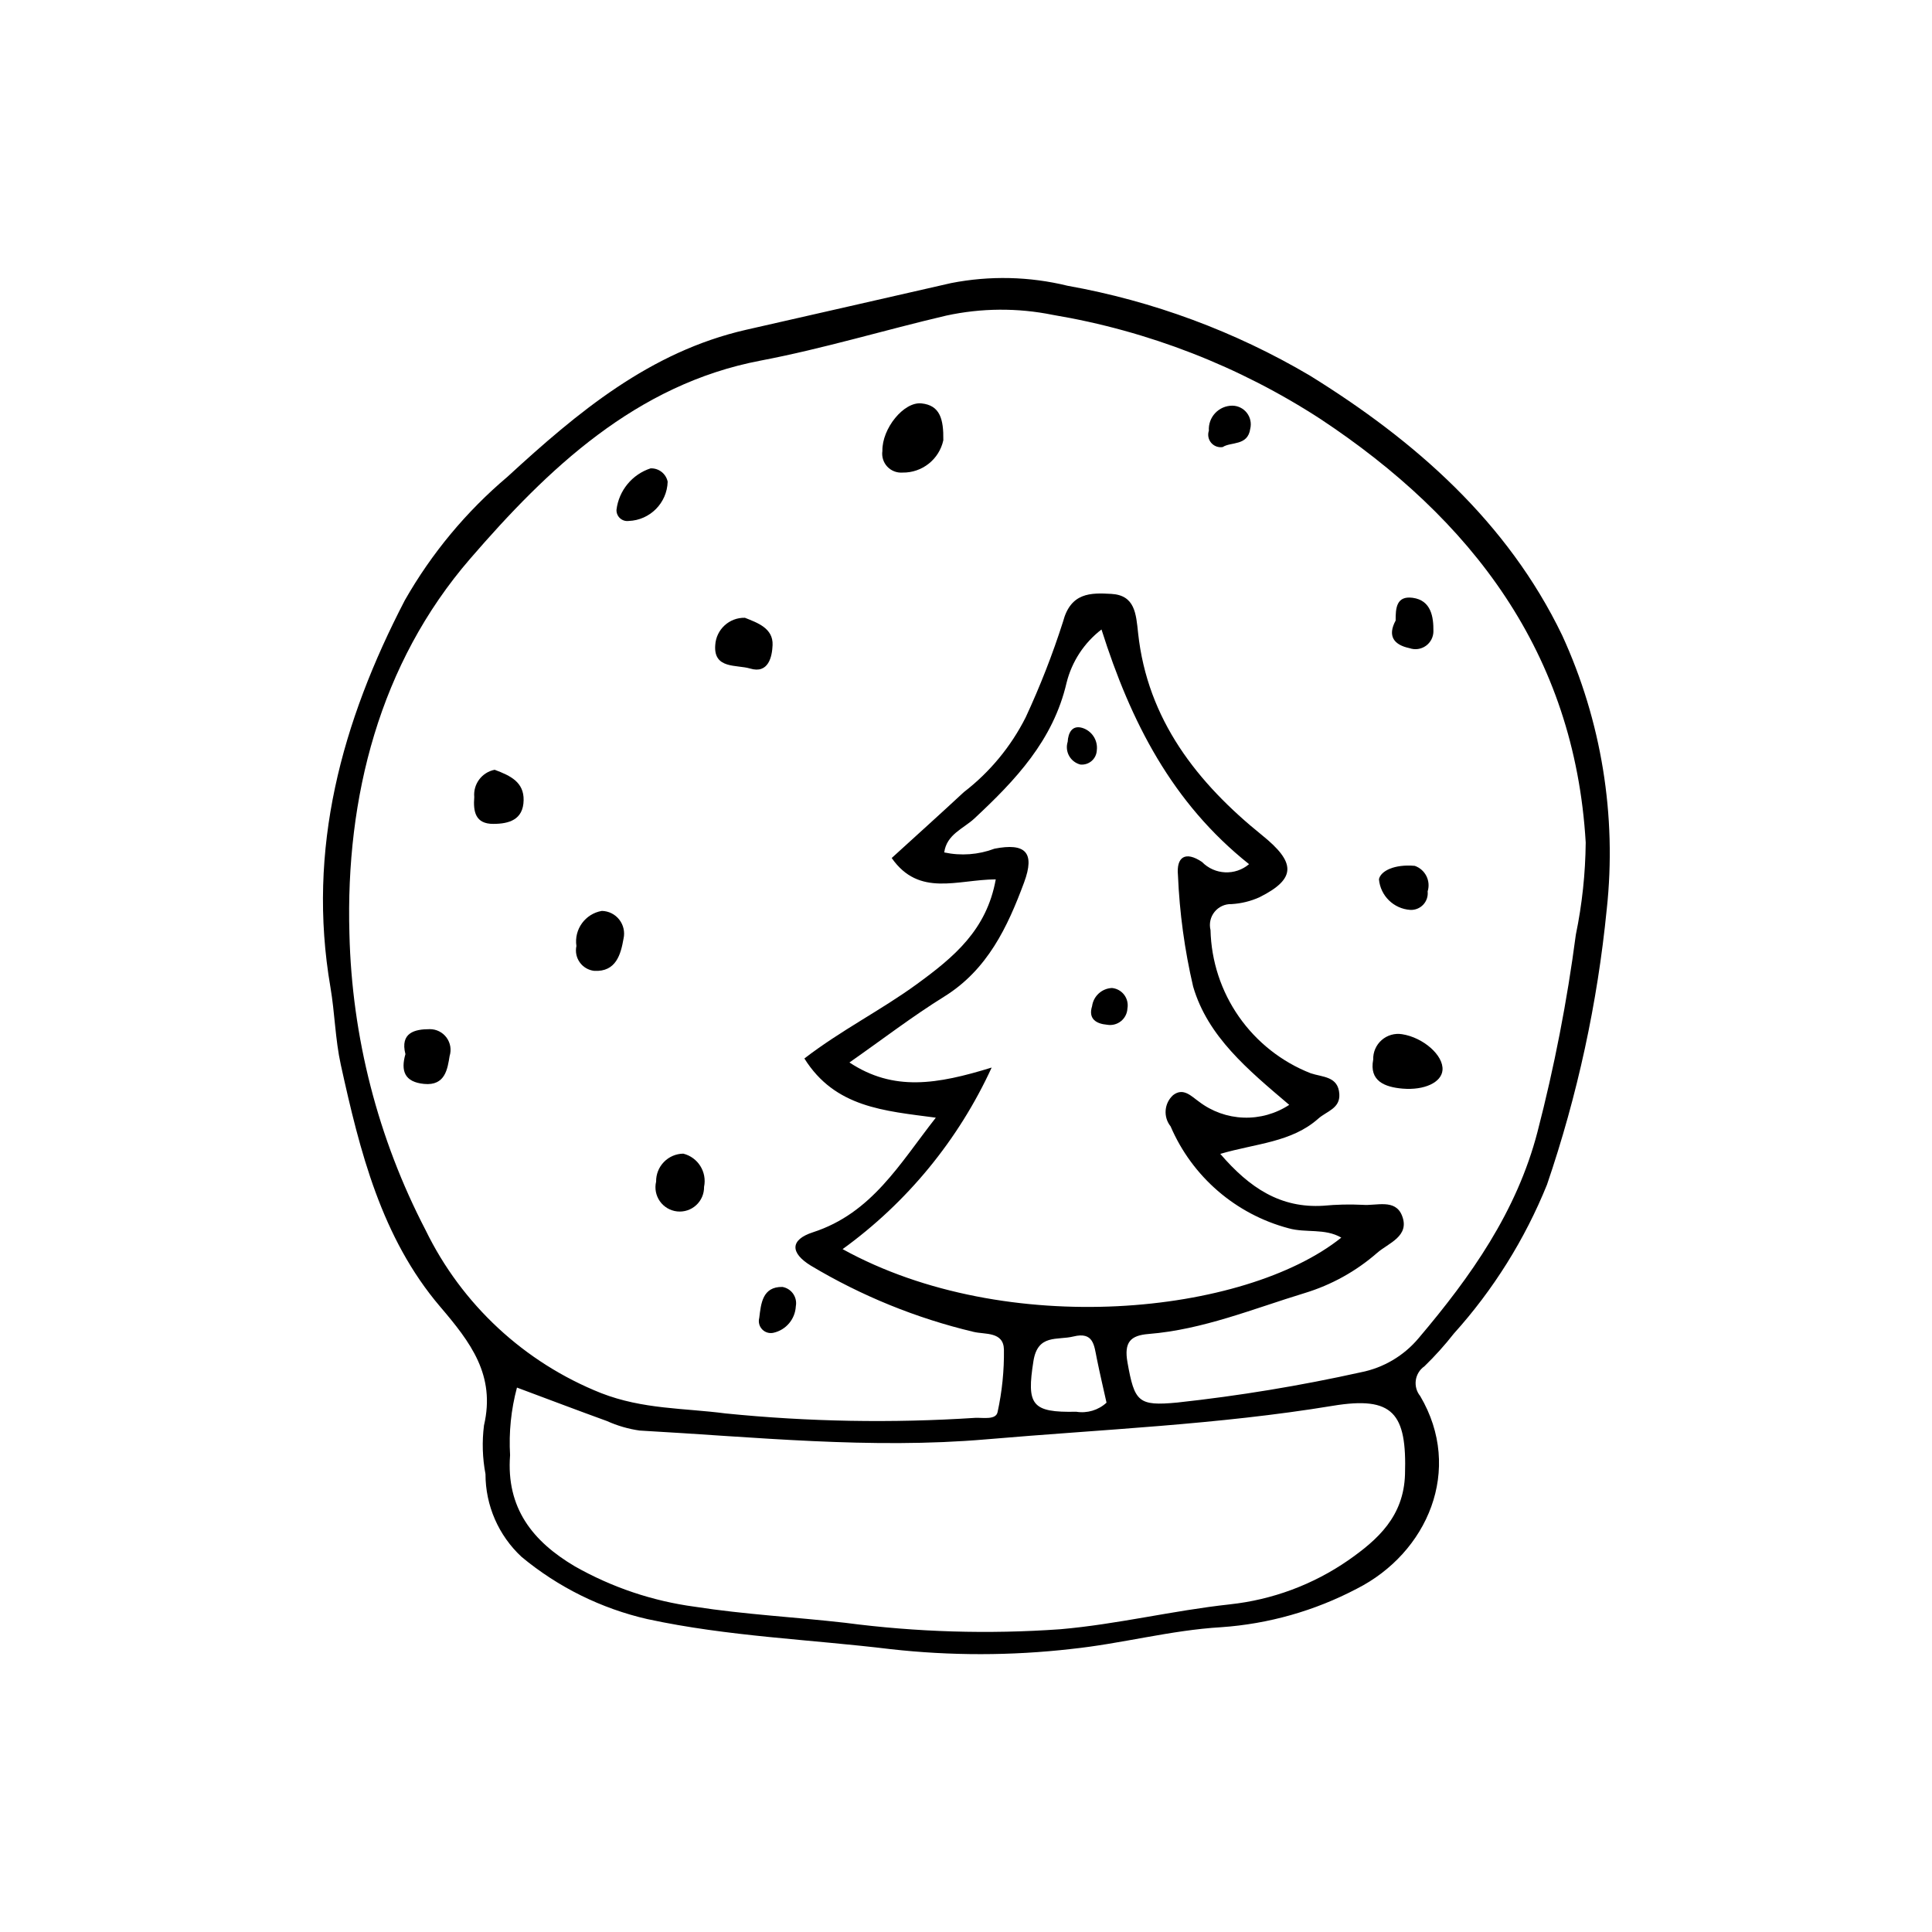 <?xml version="1.0" encoding="UTF-8"?>
<!-- The Best Svg Icon site in the world: iconSvg.co, Visit us! https://iconsvg.co -->
<svg fill="#000000" width="800px" height="800px" version="1.1" viewBox="144 144 512 512" xmlns="http://www.w3.org/2000/svg">
 <g>
  <path d="m569.8 384.97c-2.449 24.855-7.762 49.344-15.832 72.98-5.863 14.492-14.219 27.852-24.684 39.465-2.398 3.062-5.004 5.957-7.797 8.664-1.242 0.859-2.07 2.199-2.285 3.695-0.211 1.496 0.207 3.016 1.16 4.188 11.531 19.527 1.914 41.605-16.824 51.082-11.137 5.848-23.363 9.316-35.91 10.184-13.426 0.789-26.398 4.383-39.777 5.769v0.004c-15.891 1.809-31.934 1.82-47.828 0.039-21.465-2.602-43.133-3.348-64.395-7.949v0.004c-12.277-2.805-23.719-8.461-33.406-16.508-6.102-5.664-9.57-13.613-9.562-21.941-0.809-4.254-0.945-8.605-0.398-12.902 3.098-13.312-3.519-21.969-11.629-31.477-15.57-18.266-21.289-41.223-26.32-64.113-1.477-6.719-1.582-13.727-2.746-20.527-6.297-36.676 3.004-70.355 19.711-102.54 7.078-12.43 16.289-23.516 27.211-32.746 18.586-17.078 37.73-33.121 63.211-38.941 18.121-4.141 36.258-8.227 54.375-12.387h0.004c10.211-2 20.73-1.758 30.836 0.715 22.633 4.043 44.363 12.094 64.164 23.773 27.832 17.227 52.391 38.742 66.906 68.855 10.418 22.699 14.504 47.789 11.816 72.617zm-102.41 64.824c7.766 9.027 15.965 14.449 27.328 13.738 3.457-0.328 6.93-0.41 10.398-0.238 3.644 0.305 8.652-1.68 10.438 2.883 2.141 5.461-3.633 7.25-6.598 9.848-5.578 4.875-12.129 8.504-19.219 10.656-13.629 4.152-26.922 9.676-41.34 10.836-4.754 0.383-6.57 2.109-5.602 7.543 1.863 10.465 2.844 11.609 13.195 10.629 16.355-1.777 32.598-4.457 48.656-8.02 6.004-1.18 11.418-4.387 15.336-9.082 13.793-16.281 25.977-33.48 31.473-54.648v-0.004c4.453-17.184 7.844-34.625 10.156-52.223 1.664-8.043 2.539-16.227 2.617-24.441-2.961-50.355-30.332-85.789-70.324-112.25-21.492-13.953-45.621-23.336-70.891-27.574-9.328-1.895-18.949-1.828-28.25 0.191-16.422 3.844-32.559 8.758-49.18 11.922-33.105 6.297-56.508 28.809-77.012 52.539-23.988 27.758-33 63.219-31.973 99.316 0.645 27.402 7.555 54.293 20.203 78.609 9.582 19.68 26.16 35.07 46.496 43.164 11.094 4.324 21.945 3.945 32.945 5.383 22.012 2.219 44.168 2.609 66.242 1.172 2.082-0.074 5.43 0.598 5.879-1.508 1.195-5.441 1.762-11.004 1.688-16.578-0.105-4.867-5.086-3.953-8.094-4.711-15.172-3.613-29.703-9.531-43.086-17.543-5.488-3.367-5.535-6.859 0.551-8.832 15.633-5.062 23.004-18.176 32.578-30.375-13.691-1.816-26.699-2.684-34.832-15.688 9.793-7.527 20.293-12.777 29.734-19.652 9.918-7.223 18.559-14.387 20.984-27.812-10.176 0.047-20.297 4.766-27.578-5.66 6.516-5.941 12.879-11.66 19.148-17.488v0.004c6.863-5.289 12.453-12.051 16.355-19.789 3.824-8.234 7.133-16.699 9.895-25.348 2.039-7.766 7.324-7.688 12.812-7.375 6.266 0.359 6.543 5.273 7.09 10.379 2.465 22.98 15.699 39.742 32.883 53.602 8.793 7.094 9.223 11.434-0.656 16.379l0.004 0.004c-2.356 1.07-4.891 1.695-7.477 1.844-1.734-0.059-3.394 0.703-4.488 2.051-1.094 1.348-1.492 3.133-1.078 4.816 0.195 8.238 2.816 16.23 7.535 22.984 4.719 6.75 11.328 11.961 18.996 14.973 3.16 1.074 7.32 0.762 7.609 5.531 0.234 3.816-3.379 4.543-5.559 6.481-7.098 6.32-16.516 6.578-25.992 9.359zm-186.39 61.926c-1.566 5.836-2.18 11.887-1.824 17.918-1.07 14.004 5.992 22.852 17.156 29.453 9.809 5.57 20.594 9.203 31.773 10.703 13.242 2.062 26.633 2.75 39.902 4.266 18.875 2.481 37.957 3.051 56.945 1.707 15.141-1.305 29.863-4.961 44.957-6.594l0.004-0.004c11.262-1.207 22.047-5.215 31.363-11.66 7.871-5.492 14.711-11.645 15.062-22.754 0.512-16.238-3.133-20.848-19.152-18.203-30.41 5.019-61.113 6.238-91.723 8.879-30.824 2.66-61.344-0.621-91.969-2.324h0.004c-2.992-0.426-5.906-1.277-8.656-2.519-7.668-2.777-15.293-5.676-23.844-8.867zm194.01-138.71c-20.379-16.23-31.344-37.684-39.105-62.195l0.004 0.004c-4.602 3.523-7.867 8.512-9.262 14.141-3.547 15.266-13.543 25.805-24.438 35.961-2.832 2.641-7.352 4.195-7.977 8.984 4.445 0.953 9.07 0.609 13.328-0.996 8.156-1.582 10.805 0.941 7.832 8.957-4.363 11.762-9.676 23.109-21.164 30.242-8.387 5.207-16.25 11.25-25.117 17.461 11.715 7.742 23.219 5.805 37.691 1.344-8.805 19.176-22.41 35.75-39.504 48.121 43.453 23.969 106.66 17.383 132.16-3.051-4.375-2.543-9.391-1.18-13.973-2.477h0.004c-14.023-3.719-25.555-13.68-31.273-27.012-1.992-2.492-1.707-6.102 0.648-8.254 2.731-2.133 4.848 0.289 6.867 1.703 3.41 2.606 7.539 4.086 11.828 4.238 4.285 0.156 8.512-1.027 12.098-3.383-10.98-9.328-21.602-18.105-25.465-31.348-2.258-9.688-3.606-19.562-4.023-29.5-0.461-4.832 1.949-6.496 6.363-3.527 3.359 3.445 8.809 3.699 12.48 0.59zm-37.77 142.71c-0.789-3.562-1.762-7.652-2.59-11.77-0.695-3.445-0.859-7.09-6.18-5.769-4.269 1.059-9.453-0.738-10.598 6.519-1.832 11.602-0.523 13.684 11.363 13.422l-0.004 0.004c2.894 0.469 5.848-0.418 8.008-2.406z"/>
  <path d="m393.99 260.67c-1.102 5.07-5.629 8.656-10.82 8.566-1.516 0.113-3.004-0.469-4.043-1.586-1.035-1.113-1.508-2.641-1.285-4.148-0.121-5.938 5.664-13.094 10.355-12.602 4.93 0.512 5.871 4.172 5.793 9.77z"/>
  <path d="m515.72 432.5c-4.75-0.41-8.891-1.996-7.809-7.688h0.004c-0.07-1.973 0.754-3.871 2.234-5.176 1.484-1.305 3.477-1.879 5.426-1.559 5.574 0.867 11.027 5.586 10.703 9.52-0.273 3.269-4.801 5.375-10.559 4.902z"/>
  <path d="m341.41 307.72c3.391 1.344 7.512 2.789 7.332 7.242-0.121 2.984-1.043 7.699-5.973 6.203-3.527-1.07-9.711 0.211-9.223-6.195 0.238-4.144 3.715-7.348 7.863-7.25z"/>
  <path d="m303.5 385.4c1.809 0.039 3.5 0.883 4.613 2.309 1.113 1.422 1.531 3.269 1.133 5.031-0.727 4.16-1.969 8.863-7.769 8.547-1.535-0.172-2.926-0.984-3.824-2.238-0.902-1.254-1.227-2.832-0.898-4.34-0.66-4.422 2.34-8.562 6.746-9.309z"/>
  <path d="m325.08 449.73c3.898 0.98 6.324 4.863 5.504 8.797 0.031 1.848-0.734 3.621-2.102 4.867-1.363 1.246-3.199 1.844-5.035 1.645-1.84-0.199-3.504-1.18-4.57-2.691-1.062-1.508-1.43-3.406-1-5.203-0.031-1.941 0.711-3.812 2.062-5.203 1.352-1.391 3.203-2.188 5.141-2.211z"/>
  <path d="m275.09 348c4.273 1.578 7.766 3.316 7.676 8.074-0.098 5.195-3.894 6.254-8.023 6.266-4.777 0.016-5.367-3.254-5.059-7.125-0.312-3.434 2.023-6.551 5.406-7.215z"/>
  <path d="m251.44 423.36c-1.445-5.688 2.461-6.629 6.449-6.621l-0.004-0.004c1.75-0.012 3.402 0.816 4.445 2.223 1.039 1.41 1.348 3.231 0.824 4.898-0.555 3.394-1.148 7.945-6.766 7.394-5.191-0.504-6.215-3.449-4.949-7.891z"/>
  <path d="m320.94 271.65c-0.164 5.644-4.676 10.195-10.32 10.41-0.84 0.113-1.688-0.152-2.316-0.727-0.625-0.57-0.965-1.395-0.926-2.242 0.625-5.098 4.144-9.371 9.027-10.969 2.172-0.09 4.09 1.402 4.535 3.527z"/>
  <path d="m518.93 373.46c2.777 0.969 4.285 3.961 3.41 6.769 0.148 1.289-0.281 2.578-1.172 3.523-0.887 0.945-2.148 1.449-3.445 1.379-4.387-0.297-7.902-3.746-8.285-8.125 0.453-2.191 4.074-4.027 9.492-3.547z"/>
  <path d="m513.86 308.45c-0.012-3.231 0.164-6.606 4.504-6.027 4.953 0.664 5.543 5.152 5.504 8.824h0.004c0.008 1.547-0.734 3.004-1.992 3.902-1.262 0.902-2.879 1.133-4.34 0.621-4.168-0.871-5.898-3.223-3.68-7.32z"/>
  <path d="m468.02 262.48c-1.152 0.18-2.309-0.254-3.059-1.145-0.746-0.891-0.973-2.106-0.598-3.207-0.109-1.707 0.492-3.383 1.656-4.637 1.168-1.254 2.797-1.969 4.508-1.984 1.52-0.004 2.953 0.695 3.891 1.891 0.938 1.195 1.273 2.754 0.91 4.231-0.645 4.613-5.144 3.402-7.309 4.852z"/>
  <path d="m354.9 490.18c-0.176 3.406-2.598 6.277-5.926 7.019-1.086 0.246-2.223-0.098-2.992-0.902-0.773-0.805-1.062-1.957-0.773-3.031 0.465-3.789 0.828-8.297 6.137-8.215h0.004c1.156 0.203 2.18 0.859 2.848 1.82 0.668 0.965 0.922 2.156 0.703 3.309z"/>
  <path d="m442.78 411.26c-0.062 1.316-0.688 2.543-1.719 3.367-1.027 0.824-2.363 1.168-3.664 0.941-2.926-0.258-5.043-1.57-3.984-4.926 0.363-2.672 2.586-4.699 5.277-4.812 1.285 0.125 2.461 0.785 3.238 1.816 0.773 1.031 1.086 2.344 0.852 3.613z"/>
  <path d="m434.66 342.89c-0.059 1.082-0.562 2.09-1.387 2.793-0.82 0.699-1.898 1.035-2.973 0.926-1.266-0.328-2.34-1.156-2.977-2.297-0.633-1.145-0.77-2.496-0.375-3.738 0.133-2.312 1.129-4.473 3.859-3.68 2.574 0.793 4.203 3.324 3.852 5.996z"/>
 </g>
</svg>